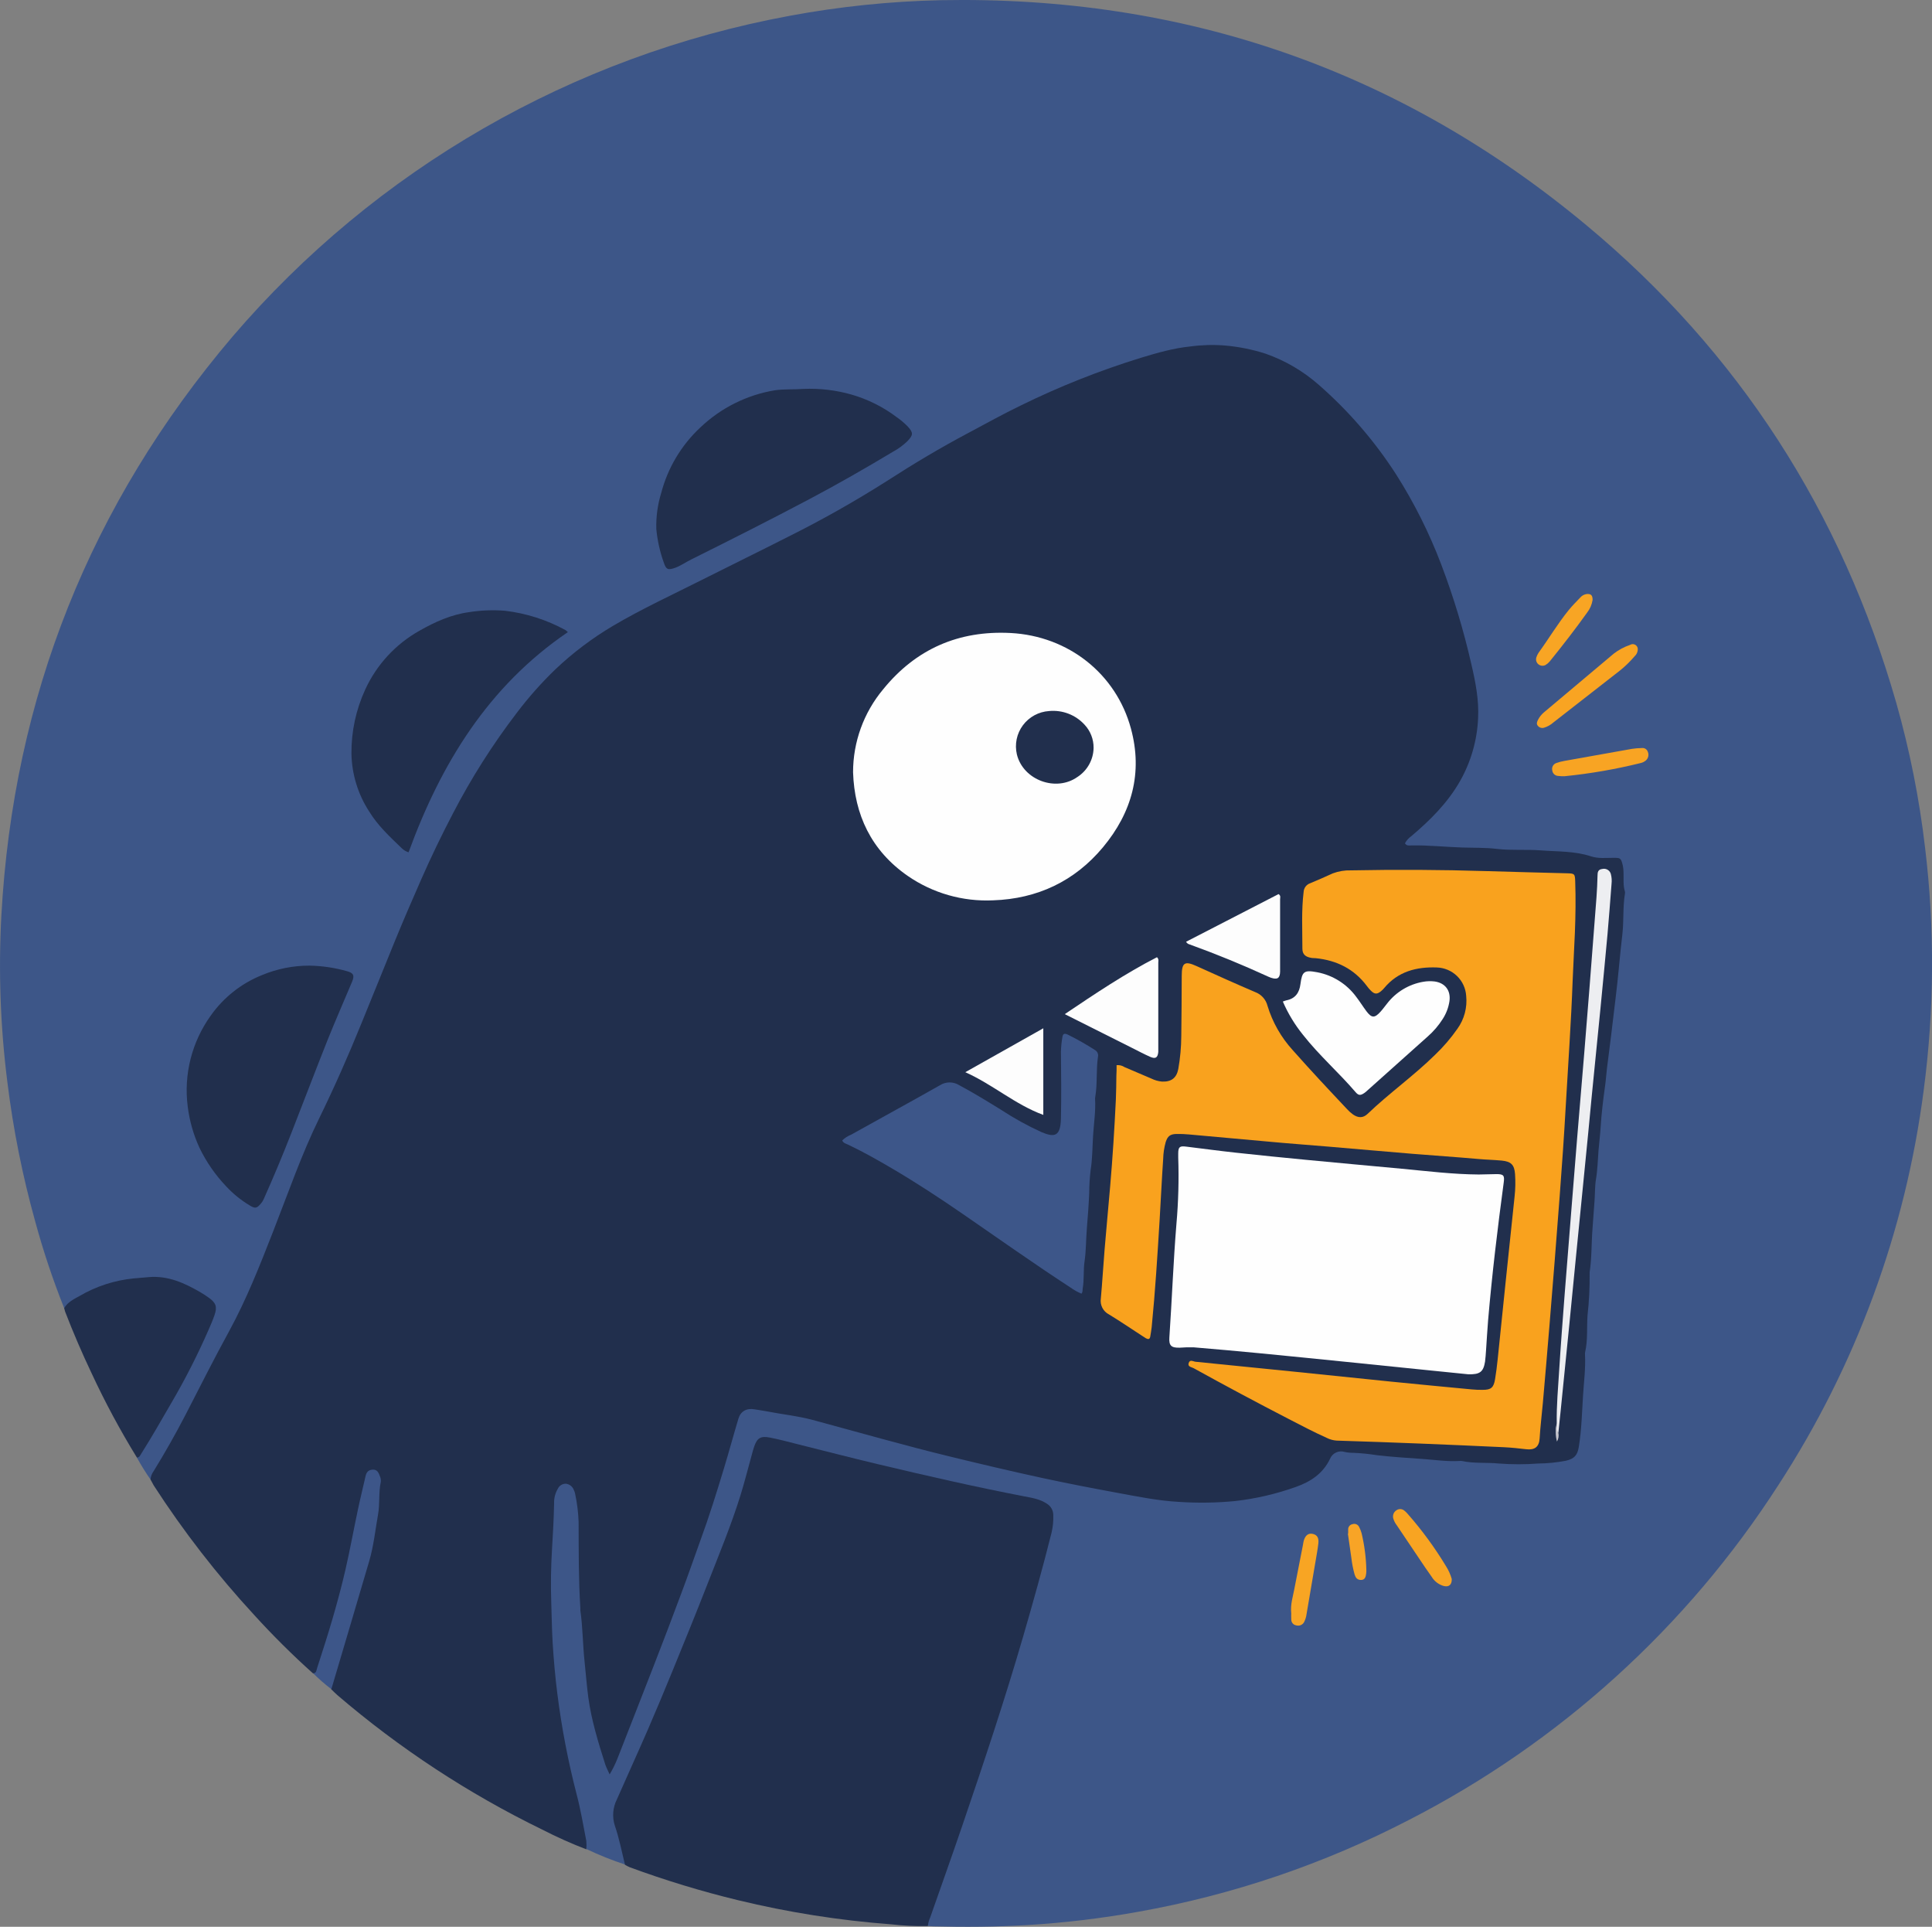 <svg xmlns="http://www.w3.org/2000/svg" width="343" height="342" viewBox="0 0 343 342" fill="none"><rect x="0" y="0" width="343" height="342" fill="#808080" stroke="none"/><g clip-path="url(#clip0_3182_1953)"><path d="M26.722 262.613C25.844 261.355 25.035 260.05 24.297 258.705C26.282 255.373 28.301 252.059 30.217 248.698C32.963 243.962 35.397 239.053 37.504 234.002C38.264 232.159 38.007 231.509 36.388 230.305C31.544 226.716 26.207 226.385 20.585 227.806C17.46 228.539 14.533 229.94 12.005 231.914C11.833 232.064 11.62 232.161 11.393 232.193C9.385 227.161 7.666 222.018 6.246 216.789C3.995 208.713 2.349 200.48 1.321 192.16C0.07 182.339 -0.292 172.425 0.24 162.539C2.368 123.729 16.034 89.481 41.239 59.795C66.692 30.041 101.628 9.921 140.188 2.807C149.04 1.159 158.011 0.232 167.013 0.034C210.162 -0.787 248.495 12.386 281.634 39.97C308.722 62.494 326.956 90.923 336.657 124.76C339.046 133.177 340.756 141.772 341.77 150.461C343.502 164.779 343.417 179.256 341.519 193.552C338.286 218.552 329.46 242.507 315.695 263.646C299.472 288.838 276.875 309.316 250.182 323.013C235.043 330.862 218.797 336.371 202 339.353C195.524 340.517 188.984 341.298 182.416 341.692C176.839 342.028 171.268 342.068 165.692 341.92C165.377 341.92 165.057 341.874 164.737 341.852C164.268 341.104 164.737 340.431 164.96 339.775C168.506 329.711 172.018 319.636 175.335 309.498C179.339 297.186 183.119 284.8 186.242 272.226C186.48 271.293 186.609 270.336 186.626 269.374C186.661 268.823 186.518 268.276 186.217 267.814C185.916 267.351 185.474 266.998 184.955 266.806C184.287 266.51 183.586 266.292 182.868 266.156C167.922 263.252 153.126 259.652 138.392 255.915C134.96 255.042 134.594 255.253 133.748 258.671C132.149 264.803 130.152 270.825 127.771 276.699C123.332 287.989 118.814 299.246 113.975 310.359C112.739 313.212 111.487 316.064 110.177 318.848C109.313 320.697 108.97 322.517 109.72 324.519C110.261 326.204 110.706 327.919 111.052 329.654C111.161 330.082 111.344 330.538 110.978 330.955C108.633 330.186 106.341 329.268 104.114 328.205C103.605 327.4 103.651 326.453 103.508 325.563C102.724 320.697 101.266 315.973 100.311 311.141C99.147 305.285 98.368 299.36 97.977 293.404C97.651 288.309 97.314 283.214 97.491 278.114C97.628 274.2 97.771 270.286 98.063 266.384C98.103 265.698 98.28 265.027 98.583 264.41C98.972 263.646 99.516 263.018 100.465 263.035C100.907 263.05 101.33 263.212 101.668 263.496C102.006 263.779 102.239 264.167 102.33 264.598C102.848 266.396 103.121 268.256 103.142 270.127C103.211 271.673 103.142 273.225 103.142 274.776C103.142 281.383 103.68 287.967 104.166 294.55C104.562 300.566 105.715 306.508 107.598 312.236C107.769 312.738 107.803 313.309 108.33 313.725C108.74 313.301 109.034 312.778 109.182 312.208C113.637 300.877 118.173 289.57 122.308 278.114C125.317 269.788 128.02 261.365 130.419 252.846C131.26 249.862 132.106 249.457 135.212 249.885C142.487 250.895 149.477 253.051 156.535 254.951C172.961 259.378 189.485 263.395 206.347 265.791C214.2 267.024 222.239 266.276 229.729 263.617C232.302 262.687 234.476 261.289 235.774 258.773C236.009 258.266 236.403 257.849 236.896 257.583C237.388 257.318 237.954 257.219 238.508 257.302C244.102 257.809 249.69 258.294 255.295 258.654C261.175 259.03 267.043 259.532 272.94 259.395C274.353 259.361 275.766 259.184 277.167 259.019C279.037 258.802 279.775 258.112 280.027 256.252C280.404 253.228 280.547 250.176 280.736 247.124C281.011 242.719 281.308 238.315 281.503 233.905C281.68 230.082 281.983 226.271 282.149 222.449C282.298 218.992 282.584 215.546 282.847 212.094C283.127 208.46 283.419 204.831 283.756 201.203C284.265 195.76 284.9 190.329 285.535 184.898C286.336 178.109 287.199 171.331 287.823 164.525C288.138 161.17 288.148 157.794 287.851 154.438C287.714 152.903 287.417 152.595 285.907 152.618C284.397 152.685 282.887 152.507 281.434 152.093C278.814 151.283 276.08 151.374 273.427 151.312C269.589 151.22 265.757 151.049 261.924 150.918C258.189 150.787 254.449 150.558 250.708 150.404C250.136 150.404 249.53 150.404 249.324 149.748C249.147 149.178 249.599 148.801 249.976 148.487C251.429 147.301 252.727 145.954 254.06 144.642C260.815 137.962 263.349 129.917 261.387 120.567C259.236 110.257 256.136 100.251 251.246 90.9C248.152 84.887 244.254 79.321 239.658 74.355C236.689 71.166 233.687 68.079 229.935 65.757C226.269 63.492 222.118 62.123 217.82 61.764C212.261 61.256 207.022 62.534 201.805 64.137C191.453 67.332 181.707 71.89 172.218 77.065C165.549 80.699 159.189 84.824 152.691 88.726C144.455 93.673 135.738 97.712 127.182 102.048C121.719 104.809 116.166 107.393 110.806 110.354C104.22 113.973 98.402 118.835 93.676 124.669C86.698 133.283 81.282 142.862 76.643 152.898C70.923 165.164 66.348 177.892 60.88 190.226C57.917 196.896 54.588 203.405 52.037 210.251C49.789 216.276 47.507 222.283 45.002 228.217C43.246 232.381 41.09 236.352 38.962 240.334C36.834 244.317 34.89 248.402 32.716 252.349C30.794 255.818 28.93 259.315 26.722 262.613Z" fill="#3D5688"></path><path d="M26.722 262.613C26.764 262.063 26.962 261.536 27.294 261.095C29.3 257.84 31.183 254.512 32.945 251.111C35.496 246.165 37.984 241.196 40.661 236.318C43.778 230.613 46.129 224.617 48.485 218.598C51.139 211.82 53.524 204.906 56.727 198.379C59.404 192.896 61.875 187.3 64.163 181.657C66.17 176.779 68.121 171.873 70.123 166.989C71.627 163.327 73.194 159.692 74.79 156.07C76.536 152.103 78.414 148.202 80.424 144.368C83.672 138.102 87.463 132.131 91.754 126.523C93.845 123.761 96.149 121.166 98.646 118.764C101.725 115.851 105.118 113.289 108.764 111.125C113.998 108.027 119.529 105.499 124.945 102.761C129.921 100.251 134.932 97.814 139.902 95.287C145.902 92.297 151.744 89.001 157.404 85.412C162.151 82.342 167.007 79.444 172.006 76.797C175.072 75.171 178.098 73.476 181.226 71.97C188.106 68.593 195.241 65.762 202.566 63.504C205.426 62.637 208.343 61.792 211.334 61.496C213.361 61.221 215.41 61.164 217.449 61.325C219.897 61.537 222.314 62.021 224.655 62.768C228.154 63.99 231.38 65.88 234.156 68.33C239.442 72.956 244.053 78.296 247.854 84.196C251.059 89.237 253.742 94.589 255.862 100.171C258.06 105.949 259.851 111.874 261.221 117.902C261.953 121.046 262.582 124.218 262.416 127.47C262.249 131.392 261.151 135.218 259.213 138.635C257.017 142.497 253.928 145.566 250.571 148.408C250.096 148.74 249.704 149.177 249.427 149.686C249.73 150.176 250.176 150.074 250.571 150.062C253.585 150.005 256.588 150.336 259.597 150.433C261.638 150.496 263.709 150.433 265.739 150.678C268.342 150.986 270.944 150.735 273.53 150.941C276.515 151.175 279.547 151.038 282.446 151.996C283.739 152.424 285.072 152.264 286.393 152.264C287.714 152.264 287.766 152.264 288.109 153.634C288.19 154.035 288.233 154.444 288.235 154.854C288.275 155.995 288.137 157.136 288.481 158.249C288.512 158.382 288.512 158.521 288.481 158.654C288.097 160.993 288.298 163.367 288.04 165.723C287.811 167.794 287.577 169.87 287.394 171.947C287.228 173.801 287.005 175.644 286.788 177.492C286.547 179.609 286.284 181.72 286.027 183.837C285.787 185.765 285.535 187.699 285.295 189.633C285.169 190.666 285.106 191.71 284.963 192.742C284.626 195.167 284.322 197.603 284.174 200.045C284.088 201.448 283.905 202.846 283.791 204.249C283.659 205.915 283.63 207.598 283.35 209.259C283.139 210.508 283.184 211.797 283.093 213.064C282.967 214.736 282.853 216.413 282.727 218.09C282.521 220.669 282.612 223.265 282.218 225.832C282.206 225.923 282.206 226.015 282.218 226.106C282.243 228.562 282.119 231.018 281.846 233.46C281.686 235.633 281.915 237.83 281.423 239.981C281.393 240.114 281.384 240.25 281.394 240.386C281.526 242.85 281.194 245.298 281.045 247.745C280.856 250.769 280.782 253.821 280.296 256.828C280.05 258.334 279.472 258.945 277.968 259.287C276.359 259.593 274.727 259.755 273.089 259.772C270.763 259.949 268.426 259.949 266.1 259.772C263.921 259.549 261.719 259.8 259.562 259.327C259.382 259.304 259.199 259.304 259.019 259.327C256.868 259.441 254.735 259.121 252.601 258.967C249.89 258.773 247.162 258.614 244.451 258.294C243.052 258.07 241.64 257.929 240.224 257.872C239.722 257.878 239.221 257.826 238.731 257.718C238.224 257.557 237.674 257.592 237.192 257.817C236.709 258.043 236.33 258.441 236.129 258.933C234.882 261.552 232.697 262.995 230.072 263.925C226.595 265.167 222.987 266.007 219.319 266.43C216 266.755 212.66 266.806 209.333 266.584C205.62 266.39 201.949 265.631 198.282 264.958C193.861 264.142 189.44 263.292 185.041 262.339C179.613 261.164 174.214 259.886 168.82 258.574C160.59 256.577 152.451 254.238 144.278 252.036C141.595 251.317 138.821 251.043 136.104 250.507C135.389 250.364 134.669 250.279 133.954 250.153C132.558 249.908 131.494 250.484 131.094 251.813C130.219 254.729 129.429 257.672 128.543 260.582C127.239 264.889 125.9 269.191 124.345 273.424C123.201 276.585 122.108 279.774 120.913 282.929C119.357 287.113 117.771 291.279 116.154 295.429C113.986 301.031 111.779 306.617 109.594 312.208C109.214 313.157 108.758 314.075 108.232 314.952C107.901 314.205 107.62 313.702 107.449 313.166C106.213 309.264 104.995 305.35 104.446 301.288C104.166 299.183 104.006 297.049 103.783 294.933C103.457 291.903 103.468 288.857 103.033 285.844C103.033 285.713 103.033 285.57 103.033 285.434C102.713 280.339 102.742 275.238 102.725 270.138C102.665 268.461 102.458 266.793 102.107 265.152C102.066 264.926 101.992 264.707 101.889 264.501C101.785 264.199 101.598 263.932 101.349 263.73C101.101 263.529 100.8 263.401 100.482 263.36C100.182 263.35 99.886 263.428 99.629 263.584C99.373 263.74 99.169 263.968 99.041 264.239C98.574 265.027 98.342 265.931 98.372 266.846C98.32 269.579 98.166 272.306 98 275.027C97.811 278.171 97.76 281.303 97.868 284.441C97.954 286.848 97.972 289.262 98.12 291.664C98.309 294.653 98.566 297.637 98.944 300.604C99.704 306.636 100.85 312.614 102.376 318.501C103.091 321.216 103.554 324 104.091 326.762C104.14 327.259 104.14 327.759 104.091 328.256C101.418 327.223 98.8 326.05 96.25 324.742C83.159 318.366 70.94 310.346 59.89 300.877C59.513 300.552 59.17 300.187 58.809 299.845C58.529 299.194 58.809 298.584 58.981 297.979C60.971 291.298 62.985 284.618 64.906 277.914C66.231 273.075 66.972 268.095 67.114 263.081C67.114 262.373 67.074 261.586 66.21 261.472C65.347 261.358 65.255 262.168 65.106 262.778C64.106 266.852 63.259 270.96 62.47 275.079C61.108 282.125 58.987 288.959 56.75 295.771C56.573 296.296 56.647 297.272 55.56 297.015C51.897 293.733 48.406 290.265 45.099 286.626C38.521 279.496 32.566 271.817 27.3 263.674C27.117 263.326 26.928 262.967 26.722 262.613Z" fill="#212F4D"></path><path d="M110.961 331.006C110.389 328.667 109.931 326.299 109.147 324.023C108.658 322.492 108.792 320.83 109.519 319.396C111.349 315.232 113.243 311.09 115.056 306.919C116.56 303.456 118.007 299.97 119.437 296.479C121.485 291.47 123.532 286.461 125.5 281.423C127.582 276.089 129.795 270.794 131.494 265.317C132.215 262.972 132.809 260.593 133.467 258.232C133.599 257.747 133.725 257.262 133.885 256.794C134.405 255.259 135.029 254.843 136.665 255.162C138.3 255.482 139.856 255.898 141.446 256.303C146.256 257.496 151.055 258.751 155.882 259.897C164.502 261.946 173.139 263.925 181.85 265.603C183.222 265.865 184.629 266.082 185.853 266.903C186.205 267.115 186.496 267.415 186.697 267.773C186.897 268.131 187.001 268.536 186.997 268.946C187.032 269.991 186.928 271.037 186.688 272.055C185.144 278.222 183.428 284.344 181.655 290.448C178.378 301.716 174.666 312.841 170.879 323.943C169.015 329.414 167.064 334.851 165.16 340.3C164.933 340.799 164.786 341.33 164.725 341.875C162.536 341.916 160.346 341.811 158.17 341.561C149.022 340.873 139.946 339.442 131.031 337.282C124.519 335.705 118.105 333.754 111.818 331.44C111.524 331.312 111.238 331.167 110.961 331.006Z" fill="#212F4D"></path><path d="M11.388 232.199C12.011 231.109 13.132 230.59 14.145 230.025C17.062 228.319 20.314 227.261 23.679 226.922L26.39 226.688C29.822 226.385 32.808 227.749 35.667 229.426C36.136 229.706 36.594 229.997 37.04 230.322C38.35 231.246 38.602 231.959 38.07 233.471C37.772 234.333 37.406 235.183 37.046 235.999C35.099 240.461 32.889 244.804 30.428 249.006C28.672 252.03 26.945 255.077 25.069 258.038C24.875 258.34 24.76 258.716 24.303 258.711C21.329 253.875 18.64 248.871 16.249 243.723C14.553 240.152 12.993 236.523 11.571 232.838C11.498 232.628 11.437 232.415 11.388 232.199Z" fill="#212F4D"></path><path d="M55.595 297.009C56.167 297.009 56.167 296.484 56.281 296.136C57.225 293.193 58.186 290.26 59.044 287.293C59.873 284.441 60.662 281.526 61.331 278.61C62.144 275.079 62.784 271.513 63.539 267.97C63.957 265.973 64.46 263.977 64.901 262.008C65.049 261.358 65.364 260.93 66.073 260.867C66.782 260.805 67.137 261.124 67.417 261.957C67.577 262.287 67.642 262.654 67.606 263.018C67.194 264.935 67.463 266.903 67.114 268.837C66.622 271.599 66.342 274.406 65.547 277.104C63.328 284.68 61.068 292.251 58.826 299.822C57.689 298.955 56.61 298.015 55.595 297.009Z" fill="#3D5689"></path><path d="M142.642 69.032C145.516 68.907 148.392 69.244 151.158 70.031C154.05 70.862 156.764 72.216 159.166 74.024C159.88 74.516 160.544 75.076 161.15 75.696C162.168 76.802 162.157 77.208 161.082 78.326C160.324 79.052 159.472 79.674 158.548 80.174C153.658 83.107 148.716 85.942 143.677 88.606C136.733 92.281 129.721 95.818 122.692 99.315C121.708 99.8 120.833 100.456 119.775 100.815C118.574 101.215 118.265 101.095 117.853 99.874C117.16 97.948 116.713 95.944 116.52 93.906C116.458 91.724 116.756 89.546 117.401 87.46C118.568 83.026 120.97 79.013 124.327 75.884C127.977 72.4 132.596 70.095 137.58 69.272C139.29 69.032 140.966 69.158 142.642 69.032Z" fill="#212F4D"></path><path d="M72.536 151.283C72.078 151.139 71.66 150.889 71.318 150.553C69.219 148.533 67.08 146.559 65.535 144.026C63.545 140.964 62.457 137.406 62.395 133.757C62.363 129.838 63.197 125.959 64.838 122.398C66.865 117.975 70.25 114.311 74.504 111.935C77.244 110.377 80.121 109.082 83.289 108.654C85.394 108.321 87.531 108.239 89.655 108.409C93.417 108.854 97.058 110.016 100.379 111.832C100.537 111.94 100.683 112.064 100.814 112.203C86.652 121.827 78.262 135.605 72.536 151.283Z" fill="#212F4D"></path><path d="M54.971 171.399C57.21 171.44 59.435 171.77 61.589 172.381C62.773 172.7 62.973 173.151 62.498 174.275C61.04 177.755 59.513 181.212 58.111 184.715C55.944 190.164 53.867 195.646 51.728 201.106C50.167 205.1 48.525 209.03 46.775 212.933C46.66 213.178 46.512 213.407 46.335 213.612C45.597 214.473 45.334 214.564 44.356 213.977C42.791 213.043 41.37 211.891 40.135 210.554C38.21 208.531 36.614 206.221 35.404 203.708C34.341 201.396 33.641 198.935 33.328 196.411C32.595 190.714 34.052 184.951 37.406 180.282C39.673 177.059 42.828 174.56 46.489 173.088C49.174 171.962 52.059 171.388 54.971 171.399Z" fill="#212F4D"></path><path d="M290.768 115.284C290.759 115.513 290.704 115.739 290.606 115.946C290.507 116.154 290.368 116.34 290.196 116.493C289.399 117.432 288.512 118.292 287.548 119.06C283.625 122.126 279.701 125.186 275.777 128.24C275.299 128.667 274.733 128.985 274.119 129.17C273.919 129.229 273.707 129.227 273.509 129.164C273.311 129.1 273.137 128.979 273.009 128.816C272.734 128.48 272.872 128.137 273.038 127.795C273.303 127.262 273.68 126.791 274.141 126.414C278.26 122.938 282.382 119.471 286.507 116.014C287.378 115.343 288.354 114.821 289.396 114.468C289.536 114.38 289.697 114.333 289.862 114.331C290.028 114.33 290.19 114.373 290.332 114.458C290.474 114.542 290.59 114.664 290.667 114.809C290.744 114.955 290.779 115.119 290.768 115.284Z" fill="#F9A422"></path><path d="M257.738 280.27C257.766 281.309 257.229 281.725 256.336 281.52C255.445 281.274 254.68 280.698 254.197 279.911C253.397 278.799 252.636 277.663 251.875 276.528C250.571 274.6 249.278 272.671 247.98 270.737C247.699 270.376 247.488 269.966 247.357 269.528C247.282 269.263 247.294 268.981 247.389 268.723C247.485 268.465 247.659 268.243 247.889 268.09C248.109 267.924 248.382 267.843 248.657 267.862C248.933 267.881 249.192 267.998 249.387 268.193C249.598 268.361 249.79 268.553 249.959 268.763C252.49 271.644 254.758 274.745 256.737 278.028C257.177 278.723 257.515 279.479 257.738 280.27Z" fill="#F8A422"></path><path d="M277.774 137.779C277.305 137.779 276.938 137.779 276.578 137.722C276.325 137.7 276.087 137.59 275.905 137.412C275.724 137.234 275.61 136.999 275.583 136.746C275.517 136.477 275.555 136.192 275.69 135.949C275.824 135.706 276.045 135.522 276.309 135.434C276.779 135.266 277.264 135.14 277.756 135.058C281.741 134.339 285.73 133.628 289.722 132.924C290.307 132.834 290.897 132.785 291.489 132.776C291.719 132.745 291.952 132.798 292.147 132.923C292.342 133.048 292.486 133.239 292.553 133.46C292.659 133.714 292.683 133.994 292.624 134.263C292.565 134.531 292.424 134.775 292.221 134.961C291.943 135.201 291.609 135.368 291.249 135.446C286.819 136.542 282.315 137.322 277.774 137.779Z" fill="#F8A423"></path><path d="M229.243 286.398C229.077 284.743 229.523 283.477 229.763 282.187C230.272 279.512 230.804 276.842 231.33 274.172C231.37 273.943 231.399 273.721 231.456 273.498C231.742 272.494 232.303 272.078 233.098 272.272C233.893 272.466 234.162 273.019 234.053 273.983C233.984 274.52 233.91 275.062 233.818 275.598C233.208 279.226 232.591 282.851 231.965 286.472C231.904 286.968 231.759 287.45 231.536 287.898C231.41 288.145 231.202 288.34 230.947 288.451C230.693 288.561 230.407 288.579 230.141 288.503C229.889 288.467 229.659 288.34 229.495 288.147C229.331 287.953 229.243 287.707 229.248 287.453C229.22 287.002 229.243 286.552 229.243 286.398Z" fill="#F8A523"></path><path d="M282.744 106.492C282.617 107.307 282.284 108.077 281.777 108.728C279.661 111.695 277.424 114.565 275.137 117.4C274.933 117.642 274.691 117.851 274.422 118.016C274.223 118.131 273.995 118.184 273.767 118.167C273.538 118.151 273.32 118.067 273.14 117.926C272.96 117.784 272.827 117.592 272.758 117.374C272.688 117.157 272.686 116.923 272.751 116.704C272.847 116.401 272.985 116.112 273.163 115.848C274.982 113.344 276.561 110.674 278.517 108.272C279.146 107.496 279.861 106.789 280.553 106.064C280.849 105.713 281.269 105.488 281.726 105.437C282.446 105.385 282.749 105.648 282.744 106.492Z" fill="#F8A524"></path><path d="M239.349 272.209C239.349 271.941 239.349 271.667 239.349 271.393C239.361 271.186 239.443 270.989 239.581 270.834C239.719 270.679 239.905 270.574 240.11 270.538C240.329 270.46 240.569 270.464 240.784 270.551C241 270.637 241.177 270.798 241.282 271.005C241.472 271.369 241.624 271.751 241.734 272.146C242.239 274.268 242.521 276.436 242.575 278.616C242.585 278.845 242.576 279.074 242.546 279.301C242.477 279.871 242.329 280.442 241.631 280.442C240.933 280.442 240.659 280.014 240.487 279.455C240.219 278.494 240.028 277.513 239.915 276.522C239.721 275.084 239.503 273.67 239.297 272.209H239.349Z" fill="#F8A426"></path><path d="M198.236 189.062C198.736 189.016 199.236 189.141 199.655 189.416C201.25 190.089 202.846 190.78 204.442 191.459C205.015 191.741 205.636 191.917 206.272 191.978C207.919 192.063 208.886 191.35 209.189 189.747C209.532 187.816 209.71 185.86 209.721 183.899C209.778 180.345 209.778 176.791 209.801 173.231C209.801 170.84 210.322 170.521 212.449 171.485C215.881 173.042 219.359 174.606 222.842 176.095C223.374 176.291 223.85 176.613 224.229 177.034C224.609 177.454 224.881 177.96 225.021 178.508C225.91 181.444 227.446 184.143 229.517 186.41C232.663 189.964 235.906 193.427 239.166 196.884C239.472 197.221 239.812 197.526 240.178 197.797C241.122 198.459 241.991 198.482 242.803 197.706C246.63 194.037 250.977 190.968 254.757 187.248C256.246 185.831 257.587 184.267 258.761 182.581C259.967 180.893 260.514 178.824 260.3 176.762C260.215 175.427 259.635 174.172 258.673 173.24C257.711 172.309 256.435 171.769 255.095 171.725C251.486 171.588 248.197 172.432 245.755 175.364C245.584 175.573 245.392 175.764 245.183 175.935C244.491 176.505 244.039 176.505 243.387 175.849C243.126 175.595 242.889 175.318 242.678 175.022C240.39 171.964 237.307 170.458 233.583 170.076C233.309 170.047 233.011 170.076 232.76 170.013C231.759 169.842 231.221 169.38 231.221 168.393C231.221 165.021 231.032 161.644 231.444 158.283C231.467 157.943 231.59 157.618 231.799 157.349C232.008 157.08 232.293 156.878 232.617 156.771C233.978 156.201 235.299 155.63 236.621 155.02C237.649 154.635 238.743 154.454 239.841 154.489C247.89 154.33 255.934 154.373 263.972 154.621C268.725 154.775 273.472 154.877 278.225 155.008C279.529 155.043 279.609 155.088 279.655 156.412C279.764 159.464 279.718 162.516 279.598 165.574C279.489 168.393 279.306 171.217 279.203 174.041C278.934 181.457 278.402 188.874 277.979 196.291C277.682 201.614 277.304 206.937 276.904 212.265C276.328 219.899 275.726 227.528 275.096 235.154C274.715 239.787 274.32 244.417 273.912 249.046C273.729 251.134 273.461 253.211 273.341 255.322C273.249 256.839 272.448 257.41 270.967 257.239C269.651 257.085 268.336 256.942 267.015 256.879C262.084 256.647 257.154 256.432 252.224 256.235C247.293 256.037 242.315 255.86 237.29 255.704C236.693 255.662 236.11 255.503 235.574 255.236C233.286 254.209 231.055 253.04 228.825 251.887C223.147 248.955 217.509 245.943 211.912 242.85C211.54 242.645 210.768 242.605 211.054 241.881C211.294 241.253 211.849 241.669 212.255 241.709C217.933 242.28 223.612 242.85 229.294 243.421C235.196 244.03 241.107 244.636 247.025 245.241C251.795 245.72 256.565 246.171 261.324 246.622C261.961 246.68 262.6 246.705 263.24 246.696C264.715 246.696 265.173 246.313 265.425 244.824C265.619 243.683 265.762 242.48 265.888 241.304C266.385 236.546 266.866 231.788 267.358 227.042C267.865 222.146 268.378 217.253 268.896 212.362C269.04 211.047 269.067 209.722 268.976 208.403C268.856 206.748 268.279 206.161 266.591 206.001C265.224 205.87 263.852 205.847 262.485 205.721C258.572 205.373 254.655 205.117 250.742 204.797C245.823 204.392 240.91 203.953 235.997 203.536C232.354 203.228 228.71 202.966 225.073 202.624C220.428 202.213 215.79 201.779 211.151 201.368C210.378 201.292 209.6 201.262 208.823 201.277C207.714 201.317 207.29 201.682 206.947 202.738C206.679 203.705 206.531 204.701 206.507 205.704C206.261 209.299 206.095 212.898 205.878 216.493C205.489 222.86 205.094 229.227 204.465 235.576C204.413 236.118 204.299 236.655 204.219 237.197C204.139 237.739 203.864 237.767 203.447 237.545C203.172 237.379 202.909 237.202 202.64 237.025C200.724 235.782 198.837 234.498 196.886 233.311C196.378 233.052 195.965 232.64 195.705 232.133C195.446 231.626 195.353 231.05 195.439 230.487C195.702 227.584 195.868 224.668 196.108 221.764C196.417 218.039 196.772 214.319 197.092 210.599C197.533 205.465 197.859 200.33 198.105 195.195C198.173 193.781 198.173 192.371 198.196 190.957C198.242 190.3 198.236 189.673 198.236 189.062Z" fill="#F9A21E"></path><path d="M260.672 243.934L254.186 243.278L239.08 241.738C233.984 241.224 228.894 240.705 223.803 240.215C219.845 239.834 215.885 239.479 211.923 239.148C211.101 239.126 210.278 239.147 209.458 239.211C207.948 239.256 207.508 238.857 207.605 237.408C208.063 230.676 208.309 223.932 208.863 217.206C209.206 213.298 209.311 209.374 209.178 205.453C209.178 205.225 209.178 204.997 209.178 204.769C209.178 203.588 209.424 203.377 210.562 203.519C213.508 203.879 216.453 204.278 219.399 204.598C223.593 205.054 227.776 205.48 231.948 205.875C237.587 206.417 243.233 206.925 248.872 207.45C253.419 207.878 257.961 208.443 262.536 208.471C263.589 208.471 264.641 208.403 265.694 208.403C266.929 208.403 267.135 208.642 266.969 209.858C265.877 217.993 264.899 226.134 264.195 234.31C264.046 236.078 263.955 237.858 263.829 239.633C263.778 240.312 263.743 240.996 263.652 241.675C263.354 243.507 262.759 243.986 260.672 243.934Z" fill="#FEFEFE"></path><path d="M151.45 137.077C151.448 131.697 153.338 126.486 156.792 122.352C162.609 115.181 170.222 111.878 179.424 112.357C189.68 112.893 198.156 119.608 200.781 129.313C202.915 137.174 200.953 144.22 195.823 150.382C190.784 156.429 184.154 159.538 176.324 159.807C170.931 160.063 165.602 158.541 161.162 155.476C154.664 150.975 151.696 144.591 151.45 137.077Z" fill="#FEFEFE"></path><path d="M149.522 202.43C149.974 201.986 150.511 201.638 151.101 201.408C156.352 198.465 161.648 195.601 166.876 192.628C167.388 192.302 167.984 192.129 168.592 192.129C169.2 192.129 169.795 192.302 170.308 192.628C172.841 193.975 175.284 195.481 177.743 196.998C180.031 198.499 182.43 199.823 184.921 200.958C187.272 201.956 188.273 201.659 188.353 198.573C188.444 194.608 188.393 190.643 188.353 186.672C188.376 185.811 188.462 184.953 188.61 184.105C188.708 183.414 189.022 183.403 189.548 183.631C191.223 184.46 192.85 185.382 194.422 186.392C194.621 186.512 194.777 186.691 194.869 186.904C194.96 187.117 194.982 187.353 194.931 187.579C194.582 189.924 194.85 192.303 194.456 194.642C194.428 194.775 194.415 194.911 194.416 195.047C194.547 197.238 194.193 199.406 194.061 201.58C193.935 203.611 193.952 205.659 193.626 207.684C193.465 209.036 193.381 210.396 193.375 211.757C193.289 213.846 193.129 215.939 192.957 218.033C192.797 219.973 192.831 221.924 192.551 223.864C192.311 225.473 192.5 227.133 192.214 228.753C192.168 229.015 192.254 229.324 191.996 229.62C191.305 229.337 190.65 228.971 190.046 228.531C183.6 224.337 177.308 219.864 170.977 215.511C166.841 212.659 162.655 209.915 158.331 207.376C155.82 205.898 153.275 204.466 150.638 203.205C150.243 203.017 149.751 202.937 149.522 202.43Z" fill="#3D5689"></path><path d="M227.75 177.772C228.058 177.669 228.224 177.589 228.396 177.555C229.98 177.247 230.684 176.175 230.872 174.703C231.17 172.421 231.513 172.135 233.858 172.575C236.626 173.101 239.092 174.652 240.762 176.916C241.402 177.743 241.946 178.628 242.58 179.478C243.513 180.716 244.033 180.739 245.069 179.603C245.498 179.136 245.864 178.611 246.27 178.114C247.847 176.074 250.135 174.699 252.681 174.263C253.357 174.144 254.048 174.127 254.729 174.212C256.594 174.492 257.589 175.838 257.331 177.709C257.162 178.838 256.753 179.918 256.13 180.876C255.396 182.031 254.501 183.076 253.471 183.979L242.764 193.552C242.6 193.713 242.424 193.86 242.237 193.992C241.568 194.454 241.202 194.477 240.687 193.878C237.69 190.38 234.201 187.334 231.347 183.705C229.883 181.9 228.673 179.904 227.75 177.772Z" fill="#FEFEFE"></path><path d="M276.378 252.623C276.326 249.474 276.618 246.348 276.812 243.198C277.098 238.634 277.447 234.11 277.796 229.563C278.208 224.246 278.643 218.935 279.066 213.617C279.375 209.755 279.678 205.893 279.998 202.03C280.414 196.991 280.835 191.951 281.262 186.912C281.579 183.108 281.886 179.291 282.183 175.461C282.606 170.053 283.024 164.644 283.436 159.236C283.533 157.964 283.585 156.692 283.619 155.414C283.619 154.815 283.71 154.33 284.448 154.244C284.768 154.162 285.108 154.207 285.394 154.372C285.681 154.536 285.891 154.805 285.981 155.123C286.132 155.697 286.174 156.295 286.107 156.886C285.872 159.886 285.655 162.887 285.386 165.883C284.992 170.236 284.563 174.589 284.145 178.947L282.549 195.001C282.168 199.079 281.771 203.16 281.36 207.245C280.845 212.467 280.328 217.683 279.81 222.894C279.403 226.973 279.015 231.058 278.608 235.137C278.101 240.26 277.587 245.384 277.064 250.507C276.938 251.779 276.801 253.046 276.664 254.312C275.909 253.879 276.406 253.2 276.378 252.623Z" fill="#EDEEF1"></path><path d="M189.034 180.008C194.473 176.346 199.752 172.803 205.403 169.905C205.769 170.247 205.638 170.584 205.638 170.874C205.638 175.929 205.638 180.982 205.638 186.033C205.638 186.261 205.638 186.489 205.638 186.718C205.541 187.739 205.152 188.007 204.191 187.585C203.11 187.106 202.063 186.546 201.005 186.016L189.034 180.008Z" fill="#FDFDFD"></path><path d="M210.574 167.16C216.057 164.334 221.529 161.514 226.989 158.7C227.429 158.979 227.264 159.333 227.264 159.613C227.264 163.754 227.264 167.896 227.264 172.038C227.277 172.312 227.267 172.587 227.235 172.86C227.115 173.573 226.812 173.795 226.091 173.67C225.78 173.606 225.479 173.505 225.193 173.368C220.595 171.257 215.92 169.342 211.169 167.623C211.043 167.591 210.925 167.533 210.823 167.454C210.72 167.374 210.635 167.274 210.574 167.16Z" fill="#FDFDFD"></path><path d="M185.224 197.894C180.214 196.051 176.319 192.531 171.377 190.312L185.224 182.519V197.894Z" fill="#FDFDFD"></path><path d="M276.378 252.623C276.595 253.165 276.252 253.804 276.67 254.335C276.779 254.862 276.689 255.41 276.418 255.875C276.135 254.811 276.122 253.694 276.378 252.623Z" fill="#C3C3CC"></path><path d="M194.152 132.736C194.137 133.765 193.869 134.775 193.37 135.677C192.871 136.578 192.158 137.343 191.293 137.905C187.478 140.614 181.655 138.475 180.534 133.911C180.324 133.023 180.311 132.1 180.495 131.206C180.68 130.312 181.058 129.469 181.602 128.736C182.147 128.003 182.845 127.397 183.648 126.961C184.452 126.524 185.341 126.268 186.254 126.209C187.418 126.098 188.593 126.259 189.685 126.678C190.777 127.098 191.756 127.766 192.545 128.628C193.59 129.74 194.165 131.211 194.152 132.736Z" fill="#212F4D"></path></g><defs><clipPath id="clip0_3182_1953"><rect width="343" height="342" fill="white"></rect></clipPath></defs></svg>